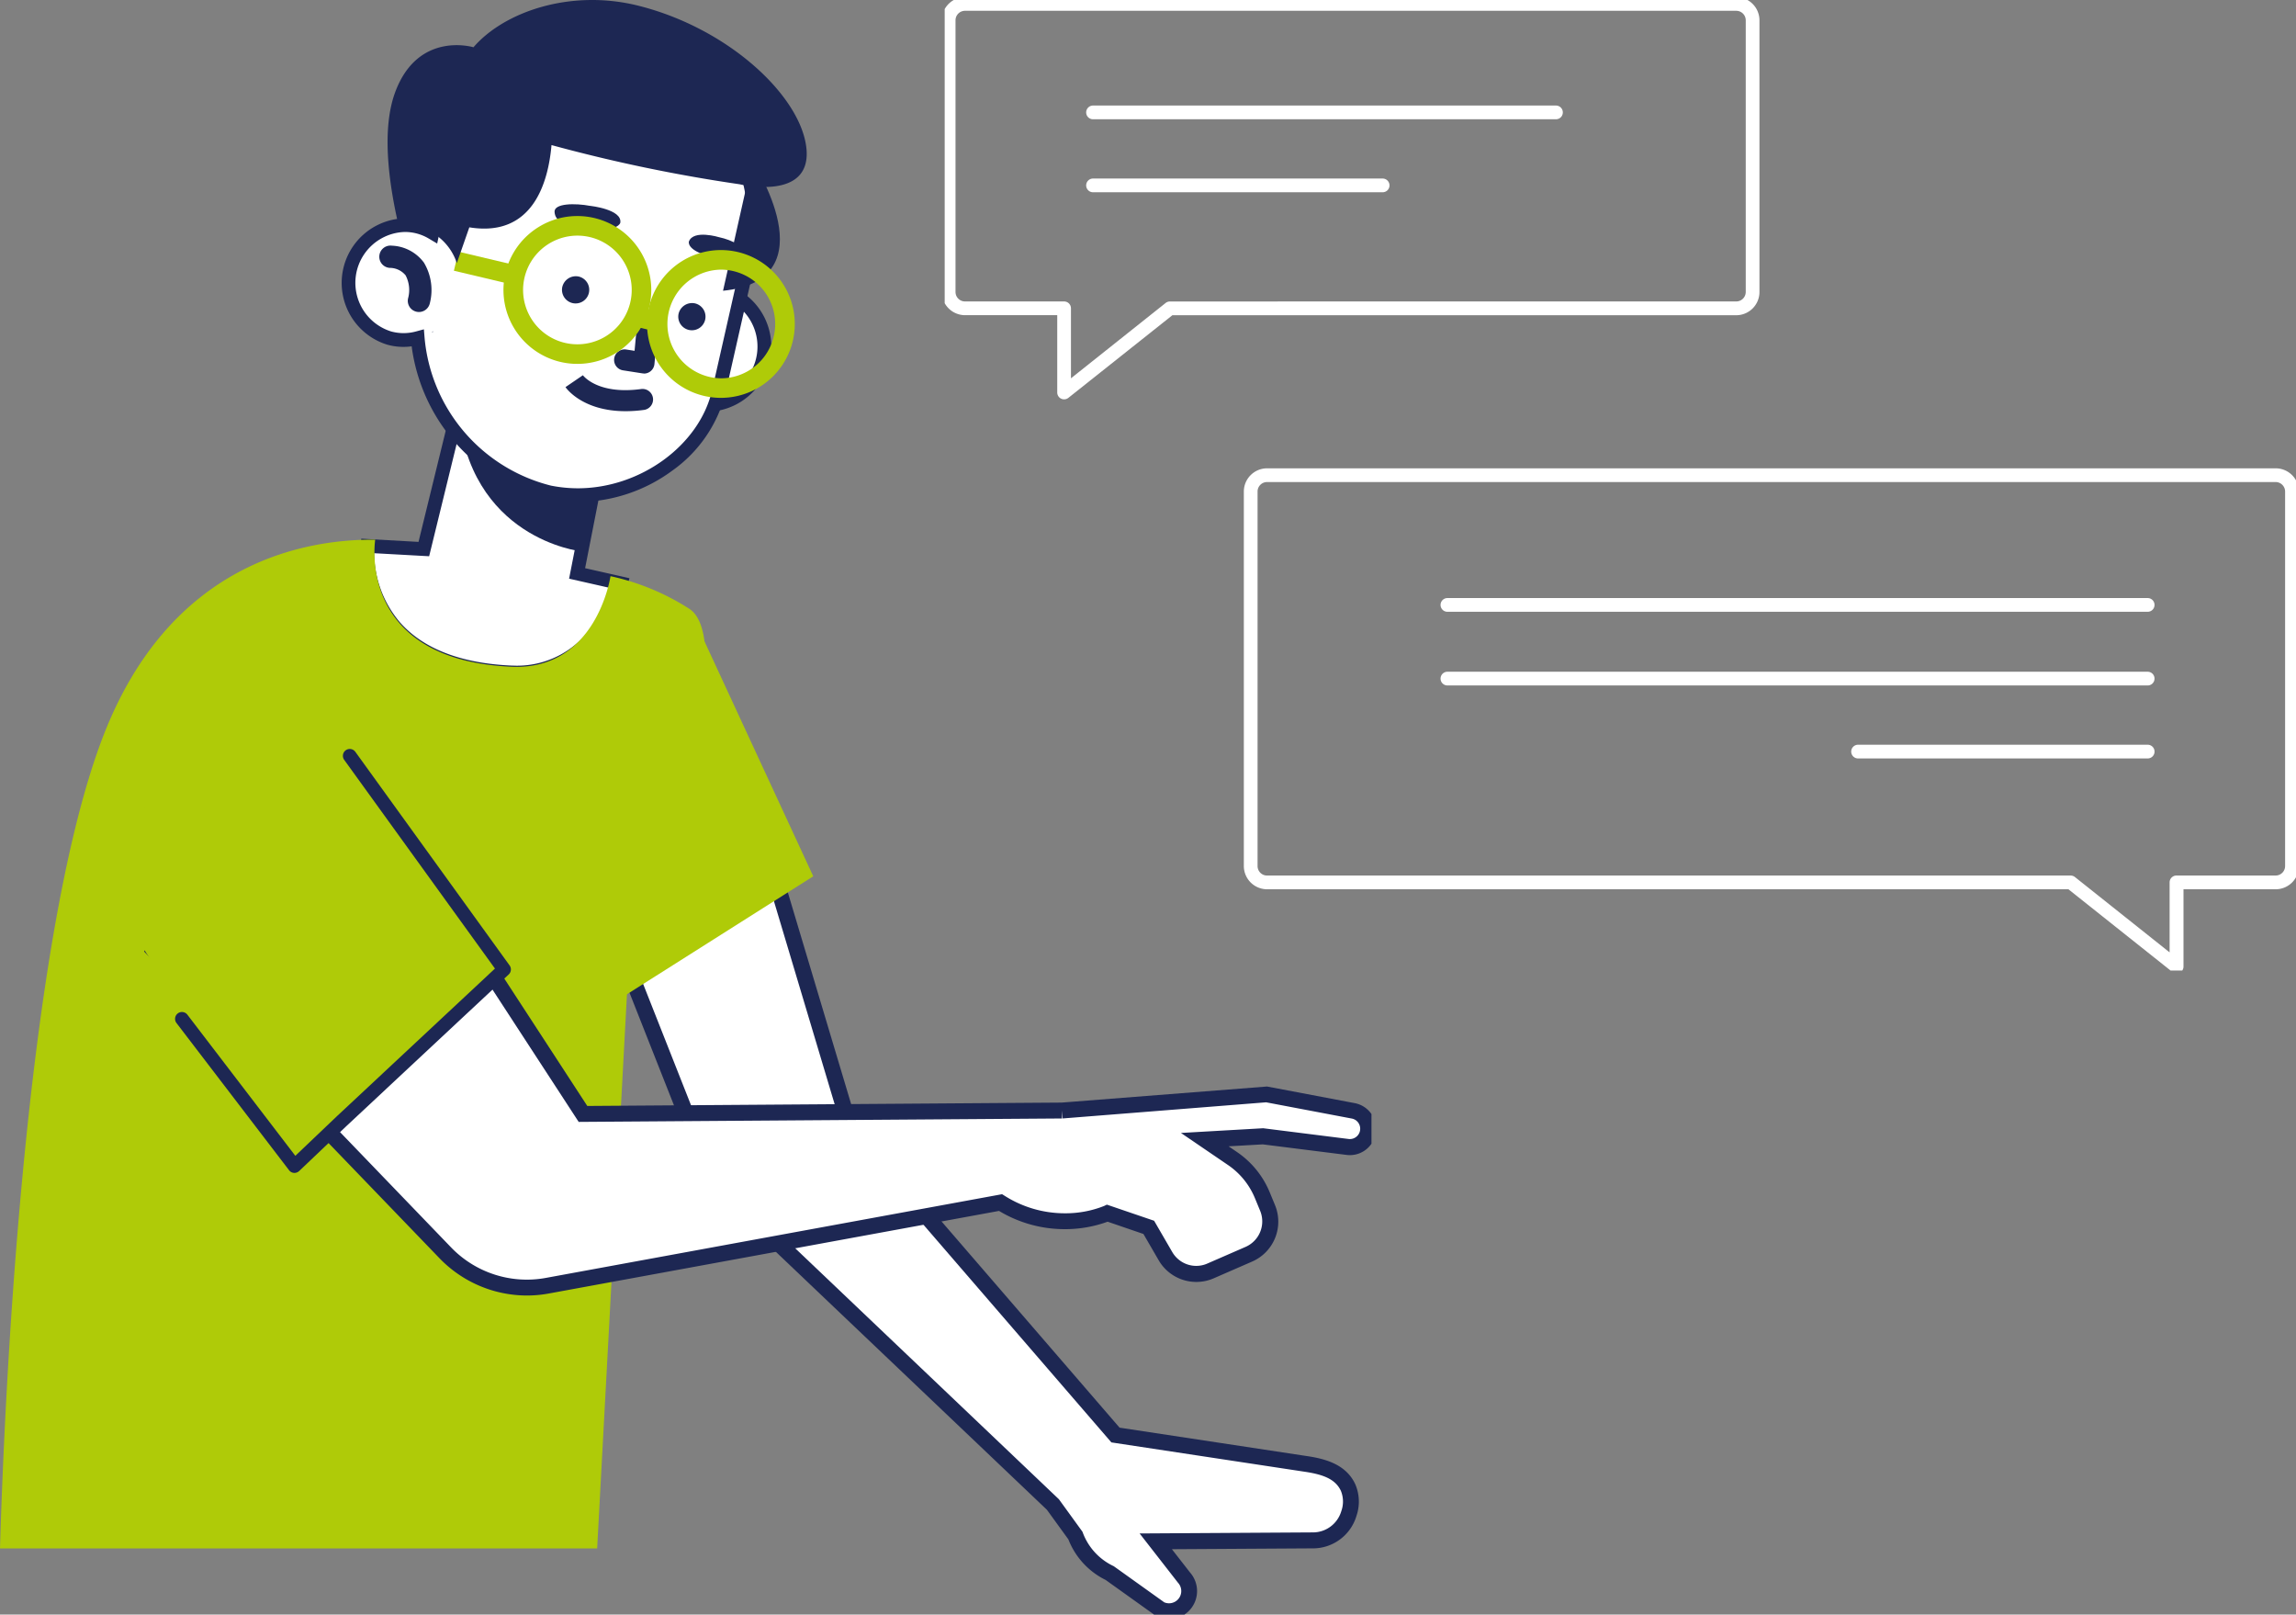 <svg xmlns="http://www.w3.org/2000/svg" xmlns:xlink="http://www.w3.org/1999/xlink" width="167.358" height="117.653" viewBox="0 0 167.358 117.653"><rect x="0" y="0" width="167.358" height="117.653" fill="#808080" stroke="none"/><defs><clipPath id="a"><rect width="99.968" height="117.653" fill="none"/></clipPath><clipPath id="b"><rect width="98.498" height="70.725" fill="none" stroke="#fff" stroke-width="1"/></clipPath></defs><g transform="translate(-665.65 -1699.701)"><g transform="translate(665.65 1699.701)"><g clip-path="url(#a)"><path d="M79.516,79.67l1.527-7.8-9.534-6.907L68.345,77.9l-4.109-.23s-.91,8.73,10.519,9.216c6.2.264,7.962-6.49,7.962-6.49Z" transform="translate(-37.451 -37.887)" fill="#fff"/><path d="M75.108,87.392c-.124,0-.249,0-.374-.008-4.041-.172-7.048-1.368-8.937-3.556a8.816,8.816,0,0,1-2.059-6.212l.049-.474,4.17.233L71.2,64.126l10.4,7.531L80.1,79.29l3.231.731-.13.5a11.446,11.446,0,0,1-1.664,3.414A7.707,7.707,0,0,1,75.108,87.392ZM64.721,78.2a7.915,7.915,0,0,0,1.843,4.99c1.7,1.963,4.465,3.04,8.213,3.2.11,0,.222.007.331.007a6.654,6.654,0,0,0,5.6-3.015,10.871,10.871,0,0,0,1.367-2.616l-3.142-.711,1.559-7.959-8.673-6.283L68.732,78.421Z" transform="translate(-37.451 -37.887)" fill="#1d2753"/><path d="M89.026,80.49s-8.212-.9-8.938-10.489c-.229-3.02,10.426,2.877,10.426,2.877Z" transform="translate(-46.703 -40.321)" fill="#1d2753"/><path d="M50.257,99.387A17.444,17.444,0,0,0,44.5,97c-.02.133-1.056,6.86-7.195,6.6-10.92-.465-10.055-8.539-9.956-9.259C22.209,94.293,12.376,96,7.5,108.717,1.657,123.942.272,158.529,0,167.848H43.527L45.7,127.467c1.4-4.524,8.5-25.451,4.557-28.08" transform="translate(0 -55.014)" fill="#afcb08"/><path d="M114.135,53.655A4.187,4.187,0,0,0,117,58.813a4.143,4.143,0,0,0,5.042-3.017,4.188,4.188,0,0,0-2.869-5.158,4.143,4.143,0,0,0-5.042,3.017" transform="translate(-66.475 -29.45)" fill="#fff"/><path d="M118.137,50h0a4.484,4.484,0,0,1,1.17.156,4.75,4.75,0,0,1-1.264,9.3,4.484,4.484,0,0,1-1.171-.156,4.75,4.75,0,0,1,1.264-9.3Zm-.093,8.453a3.75,3.75,0,0,0,1-7.332,3.483,3.483,0,0,0-.909-.121,3.75,3.75,0,0,0-1,7.332A3.483,3.483,0,0,0,118.044,58.452Z" transform="translate(-66.475 -29.45)" fill="#1d2753"/><path d="M82.41,11.91C76.569,10.33,69.509,13.665,67.9,19.7l-.85,3.977a3.939,3.939,0,0,0-.983-.42,4.1,4.1,0,0,0-4.993,2.988,4.147,4.147,0,0,0,2.841,5.108,3.927,3.927,0,0,0,2.063,0,12.737,12.737,0,0,0,9.6,11.241c5.661,1.122,11.237-2.572,12.337-7.315l2.249-9.935A11.185,11.185,0,0,0,82.41,11.91" transform="translate(-35.534 -6.718)" fill="#fff"/><path d="M79.411,11.019h0a11.985,11.985,0,0,1,3.129.408,11.272,11.272,0,0,1,6.84,5.3,11.976,11.976,0,0,1,1.277,8.73L88.41,35.388A9.884,9.884,0,0,1,84.556,41a11.693,11.693,0,0,1-6.906,2.3,11.151,11.151,0,0,1-2.163-.212l-.033-.008a13.243,13.243,0,0,1-9.913-11.125,4.423,4.423,0,0,1-1.753-.112,4.709,4.709,0,0,1,1.253-9.216,4.444,4.444,0,0,1,1.16.155,4.275,4.275,0,0,1,.5.169l.721-3.372a10.973,10.973,0,0,1,4.563-6.262A13.317,13.317,0,0,1,79.411,11.019ZM77.651,42.3c4.559,0,8.857-3.132,9.784-7.131l2.248-9.932a10.641,10.641,0,0,0-7.4-12.84,10.985,10.985,0,0,0-2.868-.374c-5.181,0-9.814,3.279-11.022,7.8L67.4,24.465l-.6-.356a3.4,3.4,0,0,0-1.757-.487,3.709,3.709,0,0,0-.992,7.251,3.442,3.442,0,0,0,1.8,0l.581-.158.049.6A12.232,12.232,0,0,0,75.7,42.106,10.149,10.149,0,0,0,77.651,42.3Z" transform="translate(-35.534 -6.718)" fill="#1d2753"/><path d="M159.463,186.166c-.554-1.193-1.815-1.536-3.128-1.731l-13.828-2.1-19.361-22.422L115.2,133.349,104.941,143.1l8.162,20.665L137.947,187.4l1.64,2.262a4.984,4.984,0,0,0,2.5,2.735l3.684,2.634a1.47,1.47,0,0,0,1.731-2.308l-2.059-2.643,11.289-.069a2.747,2.747,0,0,0,2.777-1.922l.01-.033a2.638,2.638,0,0,0-.058-1.891" transform="translate(-61.199 -77.766)" fill="#fff"/><path d="M146.41,195.756a2.031,2.031,0,0,1-.888-.2l-.045-.022-3.685-2.635a5.537,5.537,0,0,1-2.717-2.956l-1.565-2.158-24.9-23.689-8.353-21.147,11.223-10.667,8.182,27.351L142.805,181.8l13.616,2.065c1.385.2,2.894.61,3.566,2.059a3.207,3.207,0,0,1,.086,2.308l-.01.033a3.311,3.311,0,0,1-3.172,2.332h0c-.057,0-.114,0-.17,0l-10.1.062,1.325,1.7a2.049,2.049,0,0,1-1.539,3.4Zm-.346-1.227a.881.881,0,0,0,.346.07.892.892,0,0,0,.664-1.488l-.026-.031-2.781-3.57,12.482-.076h.018c.041,0,.083,0,.124,0a2.159,2.159,0,0,0,2.068-1.521l.01-.033a2.061,2.061,0,0,0-.031-1.475c-.415-.895-1.375-1.208-2.688-1.4l-14.041-2.13L122.627,160.2l-7.713-25.783-9.292,8.831,7.972,20.183,24.79,23.586,1.717,2.368.027.073a4.387,4.387,0,0,0,2.211,2.418l.045.022Z" transform="translate(-61.199 -77.766)" fill="#1d2753"/><path d="M107.189,106.455l9.023,19.483-15.2,9.623L97.626,124.6Z" transform="translate(-56.933 -62.082)" fill="#afcb08"/><path d="M114.322,149.184l-6.319-1.2-14.91,1.167h0l-34.918.248L37.053,116.994,26.886,137.463,48.145,159.53a8.246,8.246,0,0,0,7.427,2.39l33.036-6.059a8.651,8.651,0,0,0,7.785.777l3.021,1.035,1.219,2.1a2.594,2.594,0,0,0,3.279,1.077l2.8-1.22a2.593,2.593,0,0,0,1.363-3.369l-.384-.929a6.011,6.011,0,0,0-2.171-2.673l-2.024-1.379,4.241-.243,6.167.776a1.332,1.332,0,0,0,.414-2.631" transform="translate(-15.679 -68.228)" fill="#fff"/><path d="M54.084,162.633a8.869,8.869,0,0,1-6.355-2.7L26.187,137.57l10.8-21.74,21.5,32.99,34.582-.246,14.966-1.171,6.395,1.212a1.911,1.911,0,0,1-.354,3.788h0a1.931,1.931,0,0,1-.24-.015l-6.114-.769-2.489.142.617.42a6.573,6.573,0,0,1,2.38,2.93l.384.929a3.172,3.172,0,0,1-1.667,4.12l-2.8,1.22a3.171,3.171,0,0,1-4.011-1.317l-1.111-1.915-2.611-.894a9.037,9.037,0,0,1-3.127.544,9.273,9.273,0,0,1-4.788-1.33l-32.819,6.019A8.849,8.849,0,0,1,54.084,162.633Zm-26.5-25.279,20.976,21.774a7.666,7.666,0,0,0,6.906,2.222l33.256-6.1.19.118a8.161,8.161,0,0,0,4.37,1.273,7.625,7.625,0,0,0,2.869-.53l.209-.1.219.074,3.225,1.1,1.328,2.289a2.022,2.022,0,0,0,1.745,1,2,2,0,0,0,.8-.168l2.8-1.22a2.025,2.025,0,0,0,1.059-2.617l-.384-.929a5.419,5.419,0,0,0-1.962-2.416l-3.43-2.337,5.993-.343,6.219.782a.77.77,0,0,0,.1.006.754.754,0,0,0,.139-1.495l-6.243-1.183L93.139,149.73l-.045-.576,0,.578-35.234.25L37.121,118.158Z" transform="translate(-15.679 -68.228)" fill="#1d2753"/><path d="M32.572,107.667l17.31,22.084L30.21,148.212,15.8,125.926Z" transform="translate(-9.217 -62.789)" fill="#afcb08"/><path d="M40.023,162.53l-.039,0a.5.5,0,0,1-.358-.195L31.42,151.609a.5.5,0,1,1,.794-.608l7.868,10.283,3.07-2.923,11.481-10.722L43.644,132.43a.5.5,0,1,1,.811-.586L55.7,147.41a.5.5,0,0,1-.064.658l-11.8,11.02-3.47,3.3A.5.5,0,0,1,40.023,162.53Z" transform="translate(-18.555 -77.059)" fill="#1d2753"/><path d="M128.565,28.119s5.731,8.677-2.127,9.467Z" transform="translate(-73.735 -16.398)" fill="#1d2753"/><path d="M110.64,61.285a.767.767,0,0,1-.118-.009l-1.411-.22a.767.767,0,1,1,.237-1.517l.605.094.121-1.285a.768.768,0,0,1,1.528.144l-.2,2.1a.768.768,0,0,1-.764.7Z" transform="translate(-63.699 -34.069)" fill="#1d2753"/><path d="M99.572,35.82s2.358.256,2.192,1.235c0,0-.13.66-2.18.4s-2.546-.52-2.61-1.176,1.51-.662,2.6-.456" transform="translate(-56.551 -20.82)" fill="#1d2753"/><path d="M122.669,41.218s-1.875-.577-2.21.308c0,0-.212.6,1.438,1.069s2.238.353,2.494-.116c.29-.532-.814-1.069-1.721-1.261" transform="translate(-70.243 -23.93)" fill="#1d2753"/><path d="M118.617,53.778a.993.993,0,1,0,1.2-.776,1.011,1.011,0,0,0-1.2.776" transform="translate(-69.159 -30.895)" fill="#1d2753"/><path d="M98.283,49.084a.993.993,0,1,0,1.195-.776,1.012,1.012,0,0,0-1.195.776" transform="translate(-57.3 -28.157)" fill="#1d2753"/><path d="M119.523,44.715a5.387,5.387,0,0,1,5.245,6.629,5.385,5.385,0,1,1-5.245-6.629Zm.008,9.346a3.959,3.959,0,0,0,.909-7.811,3.983,3.983,0,0,0-.917-.108,3.96,3.96,0,0,0,.008,7.919Z" transform="translate(-66.98 -26.493)" fill="#afcb08"/><path d="M94.43,38.767h0a5.387,5.387,0,1,1-2.823.8A5.355,5.355,0,0,1,94.43,38.767Zm.009,9.346a3.959,3.959,0,1,0-3.374-1.881A3.949,3.949,0,0,0,94.439,48.113Z" transform="translate(-52.347 -23.024)" fill="#afcb08"/><path d="M4.127,1.712-.165.694.165-.694,4.456.323Z" transform="translate(33.25 19.034)" fill="#afcb08"/><path d="M1.2,1.019-.165.694.165-.694,1.532-.37Z" transform="translate(46.402 23.09)" fill="#afcb08"/><path d="M104.155,68.827c-3.141,0-4.324-1.674-4.379-1.754l1.268-.865-.008-.011c.044.059,1.109,1.447,4.274,1.013a.768.768,0,0,1,.209,1.521A10.028,10.028,0,0,1,104.155,68.827Z" transform="translate(-58.557 -38.863)" fill="#1d2753"/><path d="M70.389,48.921A.813.813,0,0,1,69.6,47.9a2.3,2.3,0,0,0-.187-1.65,1.5,1.5,0,0,0-1.163-.545.813.813,0,1,1,.156-1.618,3.053,3.053,0,0,1,2.345,1.239,3.89,3.89,0,0,1,.421,2.986A.813.813,0,0,1,70.389,48.921Z" transform="translate(-39.848 -26.185)" fill="#1d2753"/><path d="M75.586,57.951l.024.058.033-.1-.057.038" transform="translate(-44.08 -33.773)" fill="#1d2753"/><path d="M98.313,10.9C98,7.111,92.723,2.083,86.043.413c-4.93-1.232-9.785.446-12.011,3.036l0-.006s-4.043-1.224-5.707,3.287c-.959,2.6-.525,6.345.252,9.707a3.92,3.92,0,0,1,1.486.107,4.038,4.038,0,0,1,2.76,2.628l.91-2.606c4.658.758,5.761-3.328,5.991-5.994A114.889,114.889,0,0,0,93.44,13.428s5.184,1.252,4.873-2.532" transform="translate(-39.524 0)" fill="#1d2753"/></g></g><g transform="translate(734.51 1699.701)"><path d="M51.042.5H0A.5.5,0,0,1-.5,0,.5.5,0,0,1,0-.5H51.042a.5.5,0,0,1,.5.5A.5.5,0,0,1,51.042.5Z" transform="translate(36.644 49.45)" fill="#fff"/><path d="M21.11.5H0A.5.5,0,0,1-.5,0,.5.5,0,0,1,0-.5H21.11a.5.5,0,0,1,.5.5A.5.5,0,0,1,21.11.5Z" transform="translate(66.577 54.769)" fill="#fff"/><path d="M51.042.5H0A.5.5,0,0,1-.5,0,.5.5,0,0,1,0-.5H51.042a.5.5,0,0,1,.5.5A.5.5,0,0,1,51.042.5Z" transform="translate(36.644 44.081)" fill="#fff"/><g clip-path="url(#b)"><path d="M63.8,96.68H137.32a1.694,1.694,0,0,1,1.692,1.692v27.291a1.694,1.694,0,0,1-1.692,1.692H130.6v5.634a.5.5,0,0,1-.811.391l-7.578-6.026H63.8a1.694,1.694,0,0,1-1.692-1.692V98.372A1.694,1.694,0,0,1,63.8,96.68Zm73.515,29.674a.693.693,0,0,0,.692-.692V98.372a.693.693,0,0,0-.692-.692H63.8a.693.693,0,0,0-.692.692v27.291a.693.693,0,0,0,.692.692h58.577a.5.5,0,0,1,.311.109l6.9,5.489v-5.1a.5.5,0,0,1,.5-.5Z" transform="translate(-40.303 -62.553)" fill="#fff"/><path d="M33.744.5H0A.5.5,0,0,1-.5,0,.5.5,0,0,1,0-.5H33.744a.5.5,0,0,1,.5.5A.5.5,0,0,1,33.744.5Z" transform="translate(10.812 8.191)" fill="#fff"/><path d="M21.11.5H0A.5.5,0,0,1-.5,0,.5.5,0,0,1,0-.5H21.11a.5.5,0,0,1,.5.5A.5.5,0,0,1,21.11.5Z" transform="translate(10.812 13.51)" fill="#fff"/><path d="M2,.309H58.218A1.694,1.694,0,0,1,59.91,2V21.8a1.694,1.694,0,0,1-1.692,1.692h-41.1L9.536,29.513a.5.5,0,0,1-.811-.391V23.488H2A1.694,1.694,0,0,1,.31,21.8V2A1.694,1.694,0,0,1,2,.309ZM58.218,22.488a.693.693,0,0,0,.692-.692V2a.693.693,0,0,0-.692-.692H2A.692.692,0,0,0,1.31,2V21.8A.692.692,0,0,0,2,22.488H9.225a.5.5,0,0,1,.5.5v5.1l6.9-5.489a.5.5,0,0,1,.311-.109Z" transform="translate(-0.521 -0.521)" fill="#fff"/></g></g></g></svg>